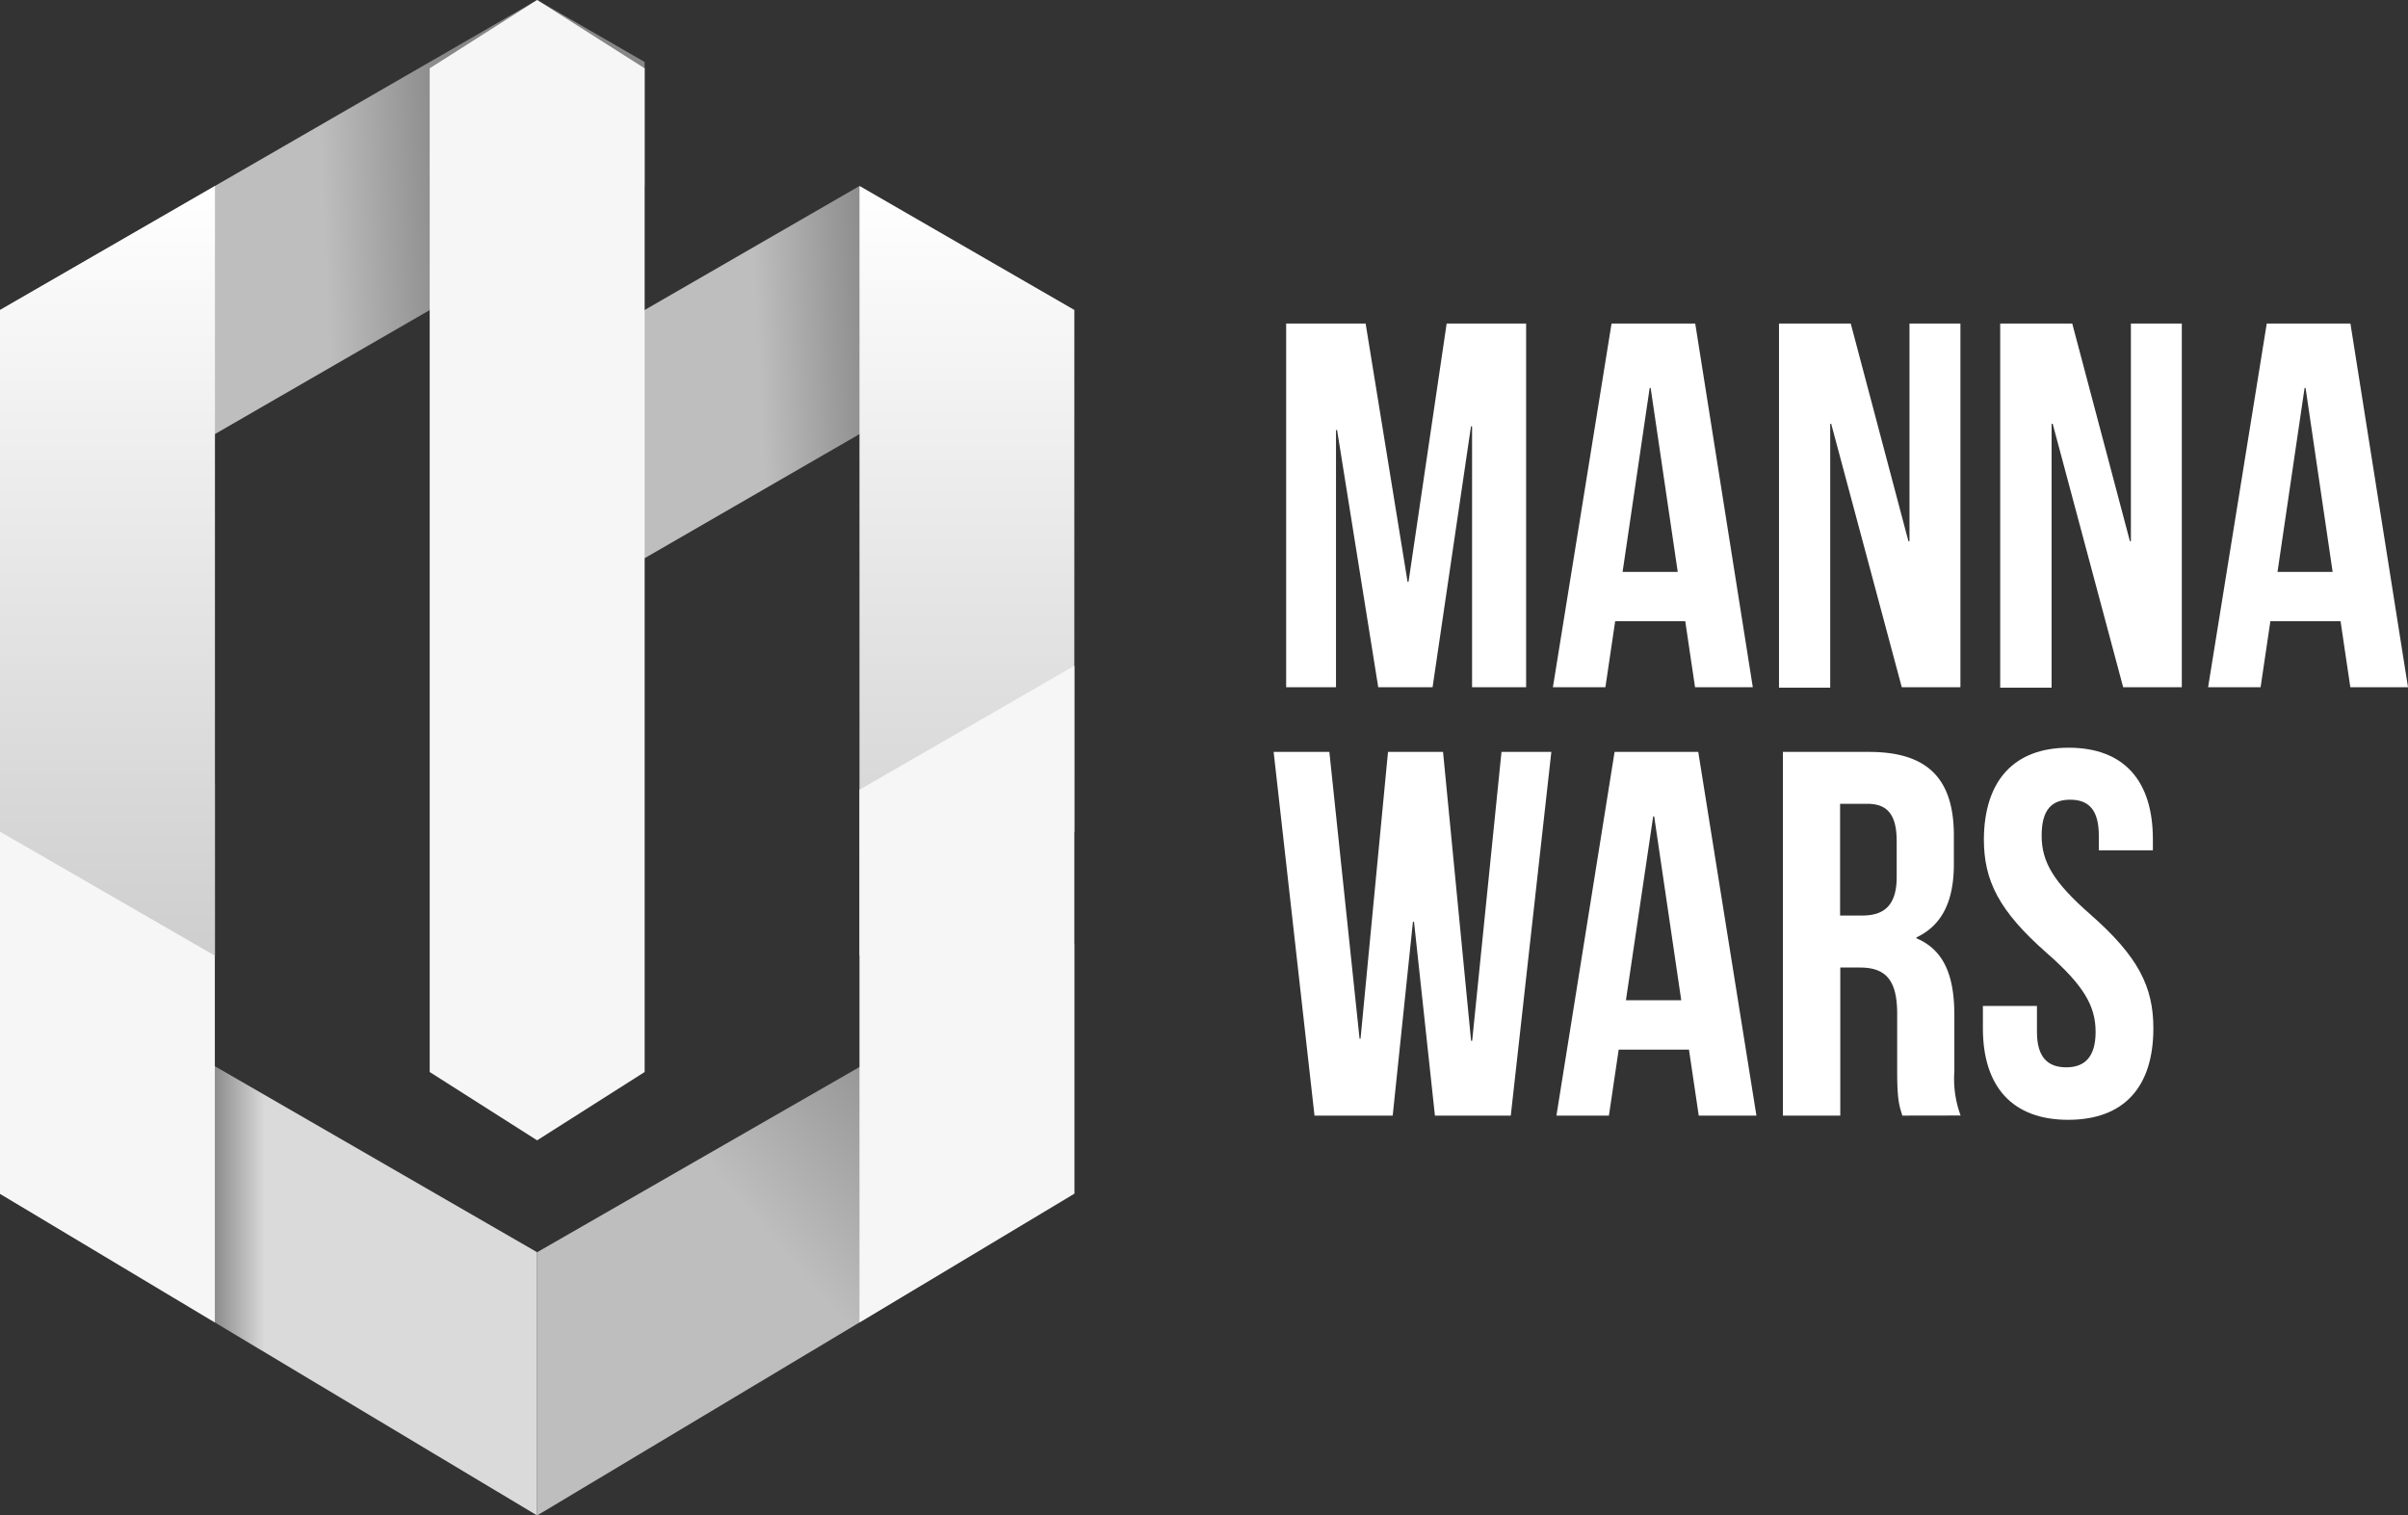 <svg xmlns="http://www.w3.org/2000/svg" xmlns:xlink="http://www.w3.org/1999/xlink" viewBox="0 0 246.35 155.05"><rect x="0" y="0" width="246.35" height="155.05" fill="#333333" stroke="none"/><defs><linearGradient id="Naamloos_verloop_26" x1="21.66" y1="125.75" x2="27.09" y2="125.75" gradientUnits="userSpaceOnUse"><stop offset="0" stop-color="#878787"/><stop offset="1" stop-color="#dadada"/></linearGradient><linearGradient id="linear-gradient" x1="99.5" y1="110.62" x2="79.57" y2="127.56" gradientUnits="userSpaceOnUse"><stop offset="0" stop-color="#878787"/><stop offset="1" stop-color="#bfbebf"/></linearGradient><linearGradient id="linear-gradient-2" x1="90.13" y1="37.43" x2="77.62" y2="38.04" xlink:href="#linear-gradient"/><linearGradient id="linear-gradient-3" x1="46.36" y1="21.85" x2="33.05" y2="22.45" xlink:href="#linear-gradient"/><linearGradient id="linear-gradient-4" x1="98.92" y1="19.11" x2="98.92" y2="123.33" gradientUnits="userSpaceOnUse"><stop offset="0" stop-color="#fff"/><stop offset="1" stop-color="#bfbebf"/></linearGradient><linearGradient id="linear-gradient-5" x1="10.99" y1="19.11" x2="10.99" y2="123.33" xlink:href="#linear-gradient-4"/></defs><g id="Laag_2" data-name="Laag 2"><g id="Laag_1-2" data-name="Laag 1"><polygon points="54.95 128.12 0.09 96.45 0 122.14 54.95 155.05 54.95 128.12" fill-rule="evenodd" fill="url(#Naamloos_verloop_26)"/><polygon points="54.95 128.12 109.91 96.54 109.91 122.14 54.95 155.05 54.95 128.12" fill-rule="evenodd" fill="url(#linear-gradient)"/><polygon points="109.91 31.72 87.93 19.03 43.96 44.41 65.95 57.11 109.91 31.72" fill-rule="evenodd" fill="url(#linear-gradient-2)"/><polygon points="65.95 19.03 65.95 6.34 54.95 0 0 31.72 21.99 44.41 65.95 19.03" fill-rule="evenodd" fill="url(#linear-gradient-3)"/><polygon points="65.95 6.99 65.95 109.68 54.95 116.67 43.96 109.68 43.96 6.99 54.95 0 65.95 6.99" fill="#f6f6f6" fill-rule="evenodd"/><path d="M144,59.52h.1L148,33.1h8.13V70.31h-5.53V43.62h-.11l-3.93,26.69H141L136.79,44h-.11V70.31h-5.1V33.1h8.13Z" fill="#fff"/><path d="M179.32,70.31h-5.91l-1-6.75h-7.17l-1,6.75h-5.37l6-37.21h8.56ZM166,58.51h5.64l-2.77-18.82h-.1Z" fill="#fff"/><path d="M187.34,43.36h-.1v27H182V33.1h7.34l5.9,22.27h.11V33.1h5.21V70.31h-6Z" fill="#fff"/><path d="M210,43.36h-.11v27h-5.26V33.1H212l5.9,22.27h.1V33.1h5.21V70.31h-6Z" fill="#fff"/><path d="M246.35,70.31h-5.9l-1-6.75h-7.18l-1,6.75h-5.37l6-37.21h8.56ZM233,58.51h5.64l-2.77-18.82h-.1Z" fill="#fff"/><path d="M144.66,94.31h-.11l-2.07,19.83h-8L130.3,76.93H136l3.09,29.34h.1L142,76.93h5.63l2.87,29.56h.11l3-29.56h5.1l-4.15,37.21h-7.76Z" fill="#fff"/><path d="M179.69,114.14h-5.9l-1-6.75H165.6l-1,6.75h-5.37l5.95-37.21h8.56Zm-13.35-11.8H172l-2.77-18.82h-.1Z" fill="#fff"/><path d="M194.62,114.14c-.31-1-.53-1.54-.53-4.57v-5.85c0-3.45-1.17-4.73-3.82-4.73h-2v15.15H182.4V76.93h8.82c6.06,0,8.67,2.82,8.67,8.56v2.92c0,3.83-1.23,6.27-3.83,7.5V96c2.92,1.23,3.88,4,3.88,7.87v5.74a10.87,10.87,0,0,0,.64,4.52Zm-6.37-31.9V93.67h2.28c2.18,0,3.51-1,3.51-3.93V86.07c0-2.66-.9-3.83-3-3.83Z" fill="#fff"/><path d="M211.63,76.5c5.69,0,8.62,3.41,8.62,9.36V87h-5.53V85.49c0-2.66-1.06-3.67-2.93-3.67s-2.92,1-2.92,3.67,1.17,4.73,5,8.08c4.89,4.3,6.43,7.39,6.43,11.64,0,6-3,9.36-8.72,9.36s-8.72-3.41-8.72-9.36v-2.29h5.53v2.66c0,2.66,1.17,3.62,3,3.62s3-1,3-3.62-1.17-4.73-5-8.08c-4.89-4.3-6.43-7.39-6.43-11.64C203,79.91,206,76.5,211.63,76.5Z" fill="#fff"/><polygon points="87.93 97.78 87.93 19.03 109.91 31.72 109.91 85.09 87.93 97.78" fill-rule="evenodd" fill="url(#linear-gradient-4)"/><polygon points="109.91 122.12 109.91 68.12 87.93 80.8 87.93 135.3 109.91 122.12" fill="#f6f6f6" fill-rule="evenodd"/><polygon points="0 122.14 0 67.46 21.98 80.14 21.98 135.3 0 122.14" fill="#f6f6f6" fill-rule="evenodd"/><polygon points="21.99 19.03 21.99 97.78 0 85.09 0 31.72 21.99 19.03" fill-rule="evenodd" fill="url(#linear-gradient-5)"/></g></g></svg>